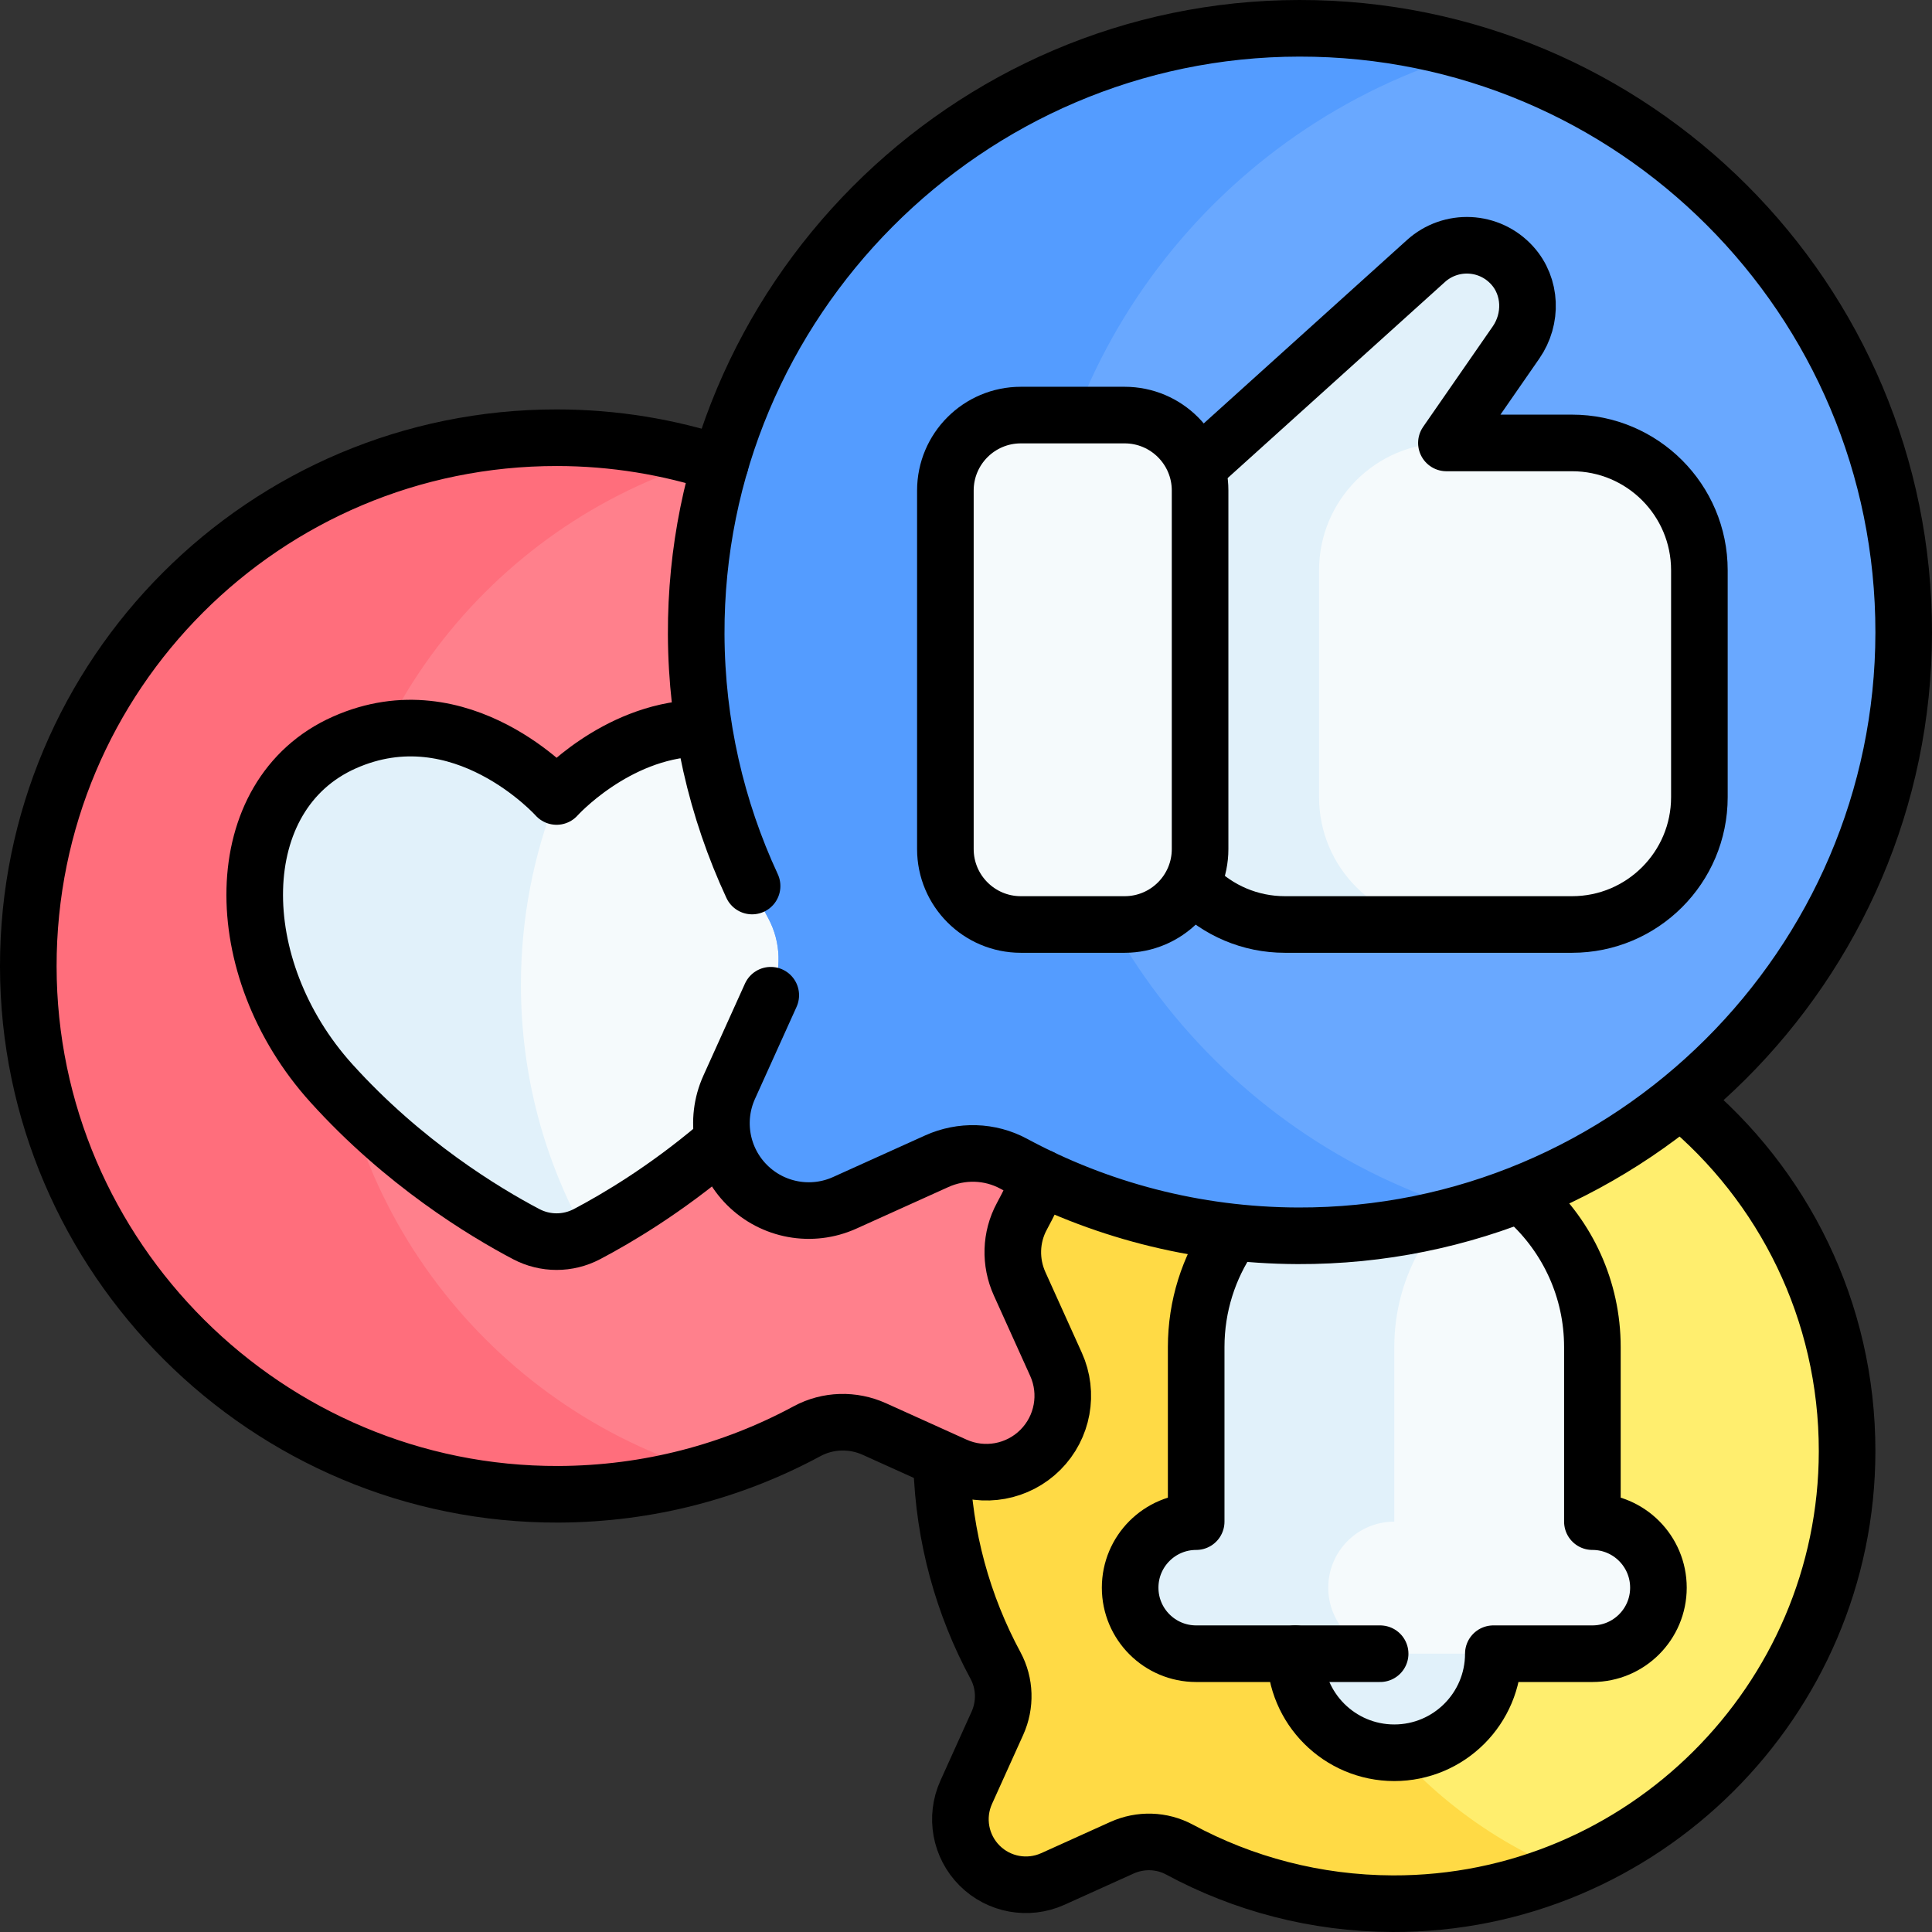 <svg xmlns="http://www.w3.org/2000/svg" xmlns:xlink="http://www.w3.org/1999/xlink" id="Capa_1" x="0px" y="0px" viewBox="0 0 512 512" style="enable-background:new 0 0 512 512;" xml:space="preserve"><rect x="0" y="0" width="512" height="512" fill="#333333" stroke="none"/><g>	<g>		<g>			<path style="fill:#FFEE6E;" d="M256.055,474.979l8.265-18.294c2.213-4.899,2.058-10.56-0.495-15.291&#10;&#9;&#9;&#9;&#9;c-9.072-16.811-14.252-36.03-14.325-56.455c-0.238-66.128,53.754-120.377,119.883-120.44&#10;&#9;&#9;&#9;&#9;c66.366-0.063,120.178,53.749,120.116,120.114c-0.062,66.129-54.31,120.122-120.439,119.885&#10;&#9;&#9;&#9;&#9;c-20.425-0.073-39.645-5.253-56.456-14.325c-4.731-2.553-10.392-2.708-15.291-0.495l-18.294,8.265&#10;&#9;&#9;&#9;&#9;c-6.581,2.973-14.315,1.562-19.421-3.544h0C254.494,489.294,253.082,481.56,256.055,474.979z"></path>		</g>	</g>	<path style="fill:#FFDA45;" d="M339.5,384.614c-0.047-50.408,30.991-93.566,75-111.382c-13.931-5.64-29.159-8.747-45.116-8.732&#10;&#9;&#9;c-66.128,0.063-120.12,54.312-119.883,120.44c0.073,20.425,5.254,39.644,14.325,56.455c2.553,4.731,2.708,10.392,0.495,15.291&#10;&#9;&#9;l-8.265,18.294c-2.973,6.581-1.562,14.315,3.544,19.421l0,0c5.106,5.106,12.84,6.518,19.421,3.544l18.294-8.265&#10;&#9;&#9;c4.899-2.213,10.56-2.058,15.291,0.495c16.811,9.072,36.031,14.252,56.456,14.325c16.049,0.057,31.394-3.087,45.438-8.816&#10;&#9;&#9;C370.674,477.806,339.547,434.694,339.5,384.614z"></path>	<path style="fill:#F5FAFC;" d="M422,403.25V357c0-28.995-23.505-52.5-52.5-52.5h0c-28.995,0-52.5,23.505-52.5,52.5v46.25h0&#10;&#9;&#9;c-9.665,0-17.5,7.835-17.5,17.5l0,0c0,9.665,7.835,17.5,17.5,17.5h26.25l0,0c0,14.498,11.753,26.25,26.25,26.25&#10;&#9;&#9;s26.25-11.752,26.25-26.25l0,0H422c9.665,0,17.5-7.835,17.5-17.5l0,0C439.5,411.085,431.665,403.25,422,403.25z"></path>	<path style="fill:#E1F1FA;" d="M352,420.75c0-9.665,7.835-17.5,17.5-17.5l0,0V357c0-19.429,10.562-36.38,26.25-45.459&#10;&#9;&#9;c-7.724-4.47-16.684-7.041-26.25-7.041l0,0c-28.995,0-52.5,23.505-52.5,52.5v46.25l0,0c-9.665,0-17.5,7.835-17.5,17.5&#10;&#9;&#9;s7.835,17.5,17.5,17.5h26.25c0,14.498,11.752,26.25,26.25,26.25s26.25-11.752,26.25-26.25H369.5&#10;&#9;&#9;C359.835,438.25,352,430.415,352,420.75z"></path>	<g>		<g>			<path style="fill:#FF808C;" d="M279.852,361.559l-9.643-21.343c-2.582-5.715-2.401-12.32,0.577-17.839&#10;&#9;&#9;&#9;&#9;c10.583-19.613,16.627-42.035,16.713-65.864c0.277-77.149-62.713-140.44-139.863-140.513&#10;&#9;&#9;&#9;&#9;C70.209,115.927,7.428,178.707,7.5,256.133c0.072,77.15,63.362,140.142,140.512,139.866c23.829-0.085,46.253-6.129,65.866-16.713&#10;&#9;&#9;&#9;&#9;c5.519-2.978,12.124-3.159,17.839-0.577l21.343,9.643c7.677,3.469,16.701,1.822,22.658-4.135l0,0&#10;&#9;&#9;&#9;&#9;C281.674,378.26,283.321,369.237,279.852,361.559z"></path>		</g>	</g>	<path style="fill:#FF6E7C;" d="M87.5,256.133c-0.059-63.441,42.084-117.04,99.902-134.295c-12.616-3.778-25.962-5.825-39.766-5.838&#10;&#9;&#9;C70.209,115.926,7.428,178.707,7.5,256.133c0.072,77.15,63.362,140.142,140.512,139.866c13.754-0.049,27.035-2.094,39.583-5.841&#10;&#9;&#9;C129.936,372.885,87.559,319.252,87.5,256.133z"></path>	<path style="fill:#F5FAFC;" d="M203.739,196.772c-31.08-13.813-56.239,14.306-56.239,14.306s-25.16-28.12-56.239-14.306&#10;&#9;&#9;c-31.08,13.813-31.08,59.693-3.453,90.279c19.118,21.166,40.361,34.063,51.634,40c5.048,2.659,11.069,2.659,16.118,0&#10;&#9;&#9;c11.272-5.937,32.516-18.834,51.634-40C234.819,256.465,234.819,210.585,203.739,196.772z"></path>	<path style="fill:#E1F1FA;" d="M138.053,261L138.053,261c0-17.625,3.351-34.467,9.449-49.924c0,0-25.162-28.118-56.241-14.304&#10;&#9;&#9;c-31.08,13.813-31.08,59.693-3.453,90.279c19.118,21.166,40.361,34.063,51.634,40c4.94,2.602,10.808,2.651,15.788,0.161&#10;&#9;&#9;C144.293,307.614,138.053,285.037,138.053,261z"></path>	<g>		<g>			<path style="fill:#69A8FF;" d="M193.24,288.139l11.02-24.392c2.951-6.532,2.744-14.08-0.659-20.388&#10;&#9;&#9;&#9;&#9;c-12.095-22.414-19.002-48.04-19.1-75.273C184.184,79.916,256.174,7.584,344.345,7.5C432.832,7.416,504.582,79.165,504.5,167.652&#10;&#9;&#9;&#9;&#9;c-0.082,88.172-72.414,160.162-160.585,159.847c-27.234-0.098-52.86-7.005-75.275-19.1c-6.308-3.404-13.856-3.611-20.388-0.659&#10;&#9;&#9;&#9;&#9;l-24.392,11.02c-8.774,3.964-19.086,2.082-25.895-4.726l0,0C191.158,307.225,189.276,296.913,193.24,288.139z"></path>		</g>	</g>	<path style="fill:#549CFF;" d="M274.5,167.652c-0.068-72.806,48.498-134.271,115-153.726c-14.323-4.19-29.474-6.441-45.155-6.427&#10;&#9;&#9;c-88.171,0.084-160.16,72.416-159.844,160.586c0.098,27.233,7.005,52.859,19.1,75.273c3.404,6.308,3.611,13.856,0.659,20.388&#10;&#9;&#9;l-11.02,24.392c-3.964,8.774-2.082,19.086,4.726,25.895c6.808,6.808,17.12,8.69,25.895,4.726l24.392-11.02&#10;&#9;&#9;c6.531-2.951,14.08-2.744,20.388,0.659c22.415,12.095,48.041,19.003,75.275,19.1c15.815,0.057,31.115-2.224,45.585-6.496&#10;&#9;&#9;C323.296,301.458,274.568,240.009,274.5,167.652z"></path>	<path style="fill:#F5FAFC;" d="M450.355,151.133c0-18.64-15.11-33.75-33.75-33.75l-33.292,0l18.454-26.627&#10;&#9;&#9;c4.329-6.247,4.082-14.778-1.02-20.412c-6.069-6.701-16.278-7.108-22.85-1.178c0,0-39.963,36.062-59.972,54.118&#10;&#9;&#9;c-7.092,6.399-11.139,15.504-11.139,25.056v62.91c0,18.64,15.11,33.75,33.75,33.75l76.07,0c18.64,0,33.75-15.11,33.75-33.75&#10;&#9;&#9;V151.133z"></path>	<path style="fill:#E1F1FA;" d="M383.313,117.383l18.454-26.627c4.329-6.247,4.082-14.778-1.021-20.411&#10;&#9;&#9;c-6.069-6.701-16.278-7.109-22.85-1.178c0,0-39.963,36.062-59.972,54.118c-7.092,6.399-11.139,15.504-11.139,25.056v62.91&#10;&#9;&#9;c0,18.64,15.11,33.75,33.75,33.75h42.776c-18.639-0.001-33.749-15.111-33.749-33.75v-60.116&#10;&#9;&#9;C349.562,132.494,364.673,117.383,383.313,117.383z"></path>	<path style="fill:#F5FAFC;" d="M270.535,245h27.5c11.046,0,20-8.954,20-20v-95c0-11.046-8.954-20-20-20h-27.5&#10;&#9;&#9;c-11.046,0-20,8.954-20,20v95C250.535,236.046,259.489,245,270.535,245z"></path>	<g>		<g>			<path style="fill:none;stroke:#000000;stroke-width:15;stroke-linecap:round;stroke-linejoin:round;stroke-miterlimit:10;" d="&#10;&#9;&#9;&#9;&#9;M445.82,291.893c26.703,22.032,43.715,55.391,43.68,92.721c-0.062,66.129-54.31,120.122-120.439,119.885&#10;&#9;&#9;&#9;&#9;c-20.425-0.073-39.645-5.253-56.456-14.325c-4.731-2.553-10.392-2.708-15.291-0.495l-18.294,8.265&#10;&#9;&#9;&#9;&#9;c-6.581,2.973-14.315,1.562-19.421-3.544h0c-5.106-5.106-6.518-12.84-3.544-19.421l8.265-18.294&#10;&#9;&#9;&#9;&#9;c2.213-4.899,2.058-10.56-0.495-15.291c-8.605-15.947-13.709-34.062-14.274-53.317"></path>		</g>		<path style="fill:none;stroke:#000000;stroke-width:15;stroke-linecap:round;stroke-linejoin:round;stroke-miterlimit:10;" d="&#10;&#9;&#9;&#9;M326.067,327.498C320.345,335.906,317,346.063,317,357v46.25h0c-9.665,0-17.5,7.835-17.5,17.5l0,0c0,9.665,7.835,17.5,17.5,17.5&#10;&#9;&#9;&#9;h26.25l0,0c0,14.498,11.753,26.25,26.25,26.25s26.25-11.752,26.25-26.25l0,0H422c9.665,0,17.5-7.835,17.5-17.5l0,0&#10;&#9;&#9;&#9;c0-9.665-7.835-17.5-17.5-17.5V357c0-15.399-6.63-29.25-17.191-38.853"></path>					<line style="fill:none;stroke:#000000;stroke-width:15;stroke-linecap:round;stroke-linejoin:round;stroke-miterlimit:10;" x1="343.25" y1="438.25" x2="365.75" y2="438.25"></line>		<g>			<path style="fill:none;stroke:#000000;stroke-width:15;stroke-linecap:round;stroke-linejoin:round;stroke-miterlimit:10;" d="&#10;&#9;&#9;&#9;&#9;M190.869,122.915c-13.626-4.473-28.16-6.9-43.233-6.915C70.209,115.927,7.428,178.707,7.5,256.133&#10;&#9;&#9;&#9;&#9;c0.072,77.15,63.362,140.142,140.512,139.866c23.829-0.085,46.253-6.129,65.866-16.713c5.519-2.978,12.124-3.159,17.839-0.577&#10;&#9;&#9;&#9;&#9;l21.343,9.643c7.677,3.469,16.701,1.822,22.658-4.135l0,0c5.957-5.957,7.604-14.98,4.135-22.658l-9.643-21.343&#10;&#9;&#9;&#9;&#9;c-2.582-5.715-2.401-12.32,0.577-17.839c1.816-3.365,3.498-6.812,5.039-10.336"></path>		</g>		<path style="fill:none;stroke:#000000;stroke-width:15;stroke-linecap:round;stroke-linejoin:round;stroke-miterlimit:10;" d="&#10;&#9;&#9;&#9;M184.502,192.989c-21.594,0.87-37.002,18.089-37.002,18.089s-25.16-28.12-56.239-14.306c-31.08,13.813-31.08,59.693-3.453,90.279&#10;&#9;&#9;&#9;c19.118,21.166,40.361,34.063,51.634,40c5.048,2.659,11.069,2.659,16.118,0c7.947-4.185,20.848-11.83,34.467-23.391"></path>		<g>			<g>				<g>					<path style="fill:none;stroke:#000000;stroke-width:15;stroke-linecap:round;stroke-linejoin:round;stroke-miterlimit:10;" d="&#10;&#9;&#9;&#9;&#9;&#9;&#9;M199.312,234.807c-9.426-20.293-14.725-42.891-14.811-66.72C184.184,79.916,256.174,7.584,344.345,7.5&#10;&#9;&#9;&#9;&#9;&#9;&#9;C432.832,7.416,504.582,79.165,504.5,167.652c-0.082,88.172-72.414,160.162-160.585,159.847&#10;&#9;&#9;&#9;&#9;&#9;&#9;c-27.234-0.098-52.86-7.005-75.275-19.1c-6.308-3.404-13.856-3.611-20.388-0.659l-24.392,11.02&#10;&#9;&#9;&#9;&#9;&#9;&#9;c-8.774,3.964-19.086,2.082-25.895-4.726l0,0c-6.808-6.808-8.69-17.12-4.726-25.894l11.02-24.392"></path>				</g>			</g>		</g>		<path style="fill:none;stroke:#000000;stroke-width:15;stroke-linecap:round;stroke-linejoin:round;stroke-miterlimit:10;" d="&#10;&#9;&#9;&#9;M316.67,235.115c6.108,6.108,14.545,9.885,23.865,9.885l76.07,0c18.64,0,33.75-15.11,33.75-33.75v-60.116&#10;&#9;&#9;&#9;c0-18.64-15.11-33.75-33.75-33.75l-33.292,0l18.454-26.627c4.329-6.247,4.082-14.778-1.02-20.412&#10;&#9;&#9;&#9;c-6.069-6.701-16.278-7.108-22.85-1.178c0,0-39.963,36.062-59.972,54.118"></path>		<path style="fill:none;stroke:#000000;stroke-width:15;stroke-linecap:round;stroke-linejoin:round;stroke-miterlimit:10;" d="&#10;&#9;&#9;&#9;M270.535,245h27.5c11.046,0,20-8.954,20-20v-95c0-11.046-8.954-20-20-20h-27.5c-11.046,0-20,8.954-20,20v95&#10;&#9;&#9;&#9;C250.535,236.046,259.489,245,270.535,245z"></path>	</g></g><g></g><g></g><g></g><g></g><g></g><g></g><g></g><g></g><g></g><g></g><g></g><g></g><g></g><g></g><g></g></svg>